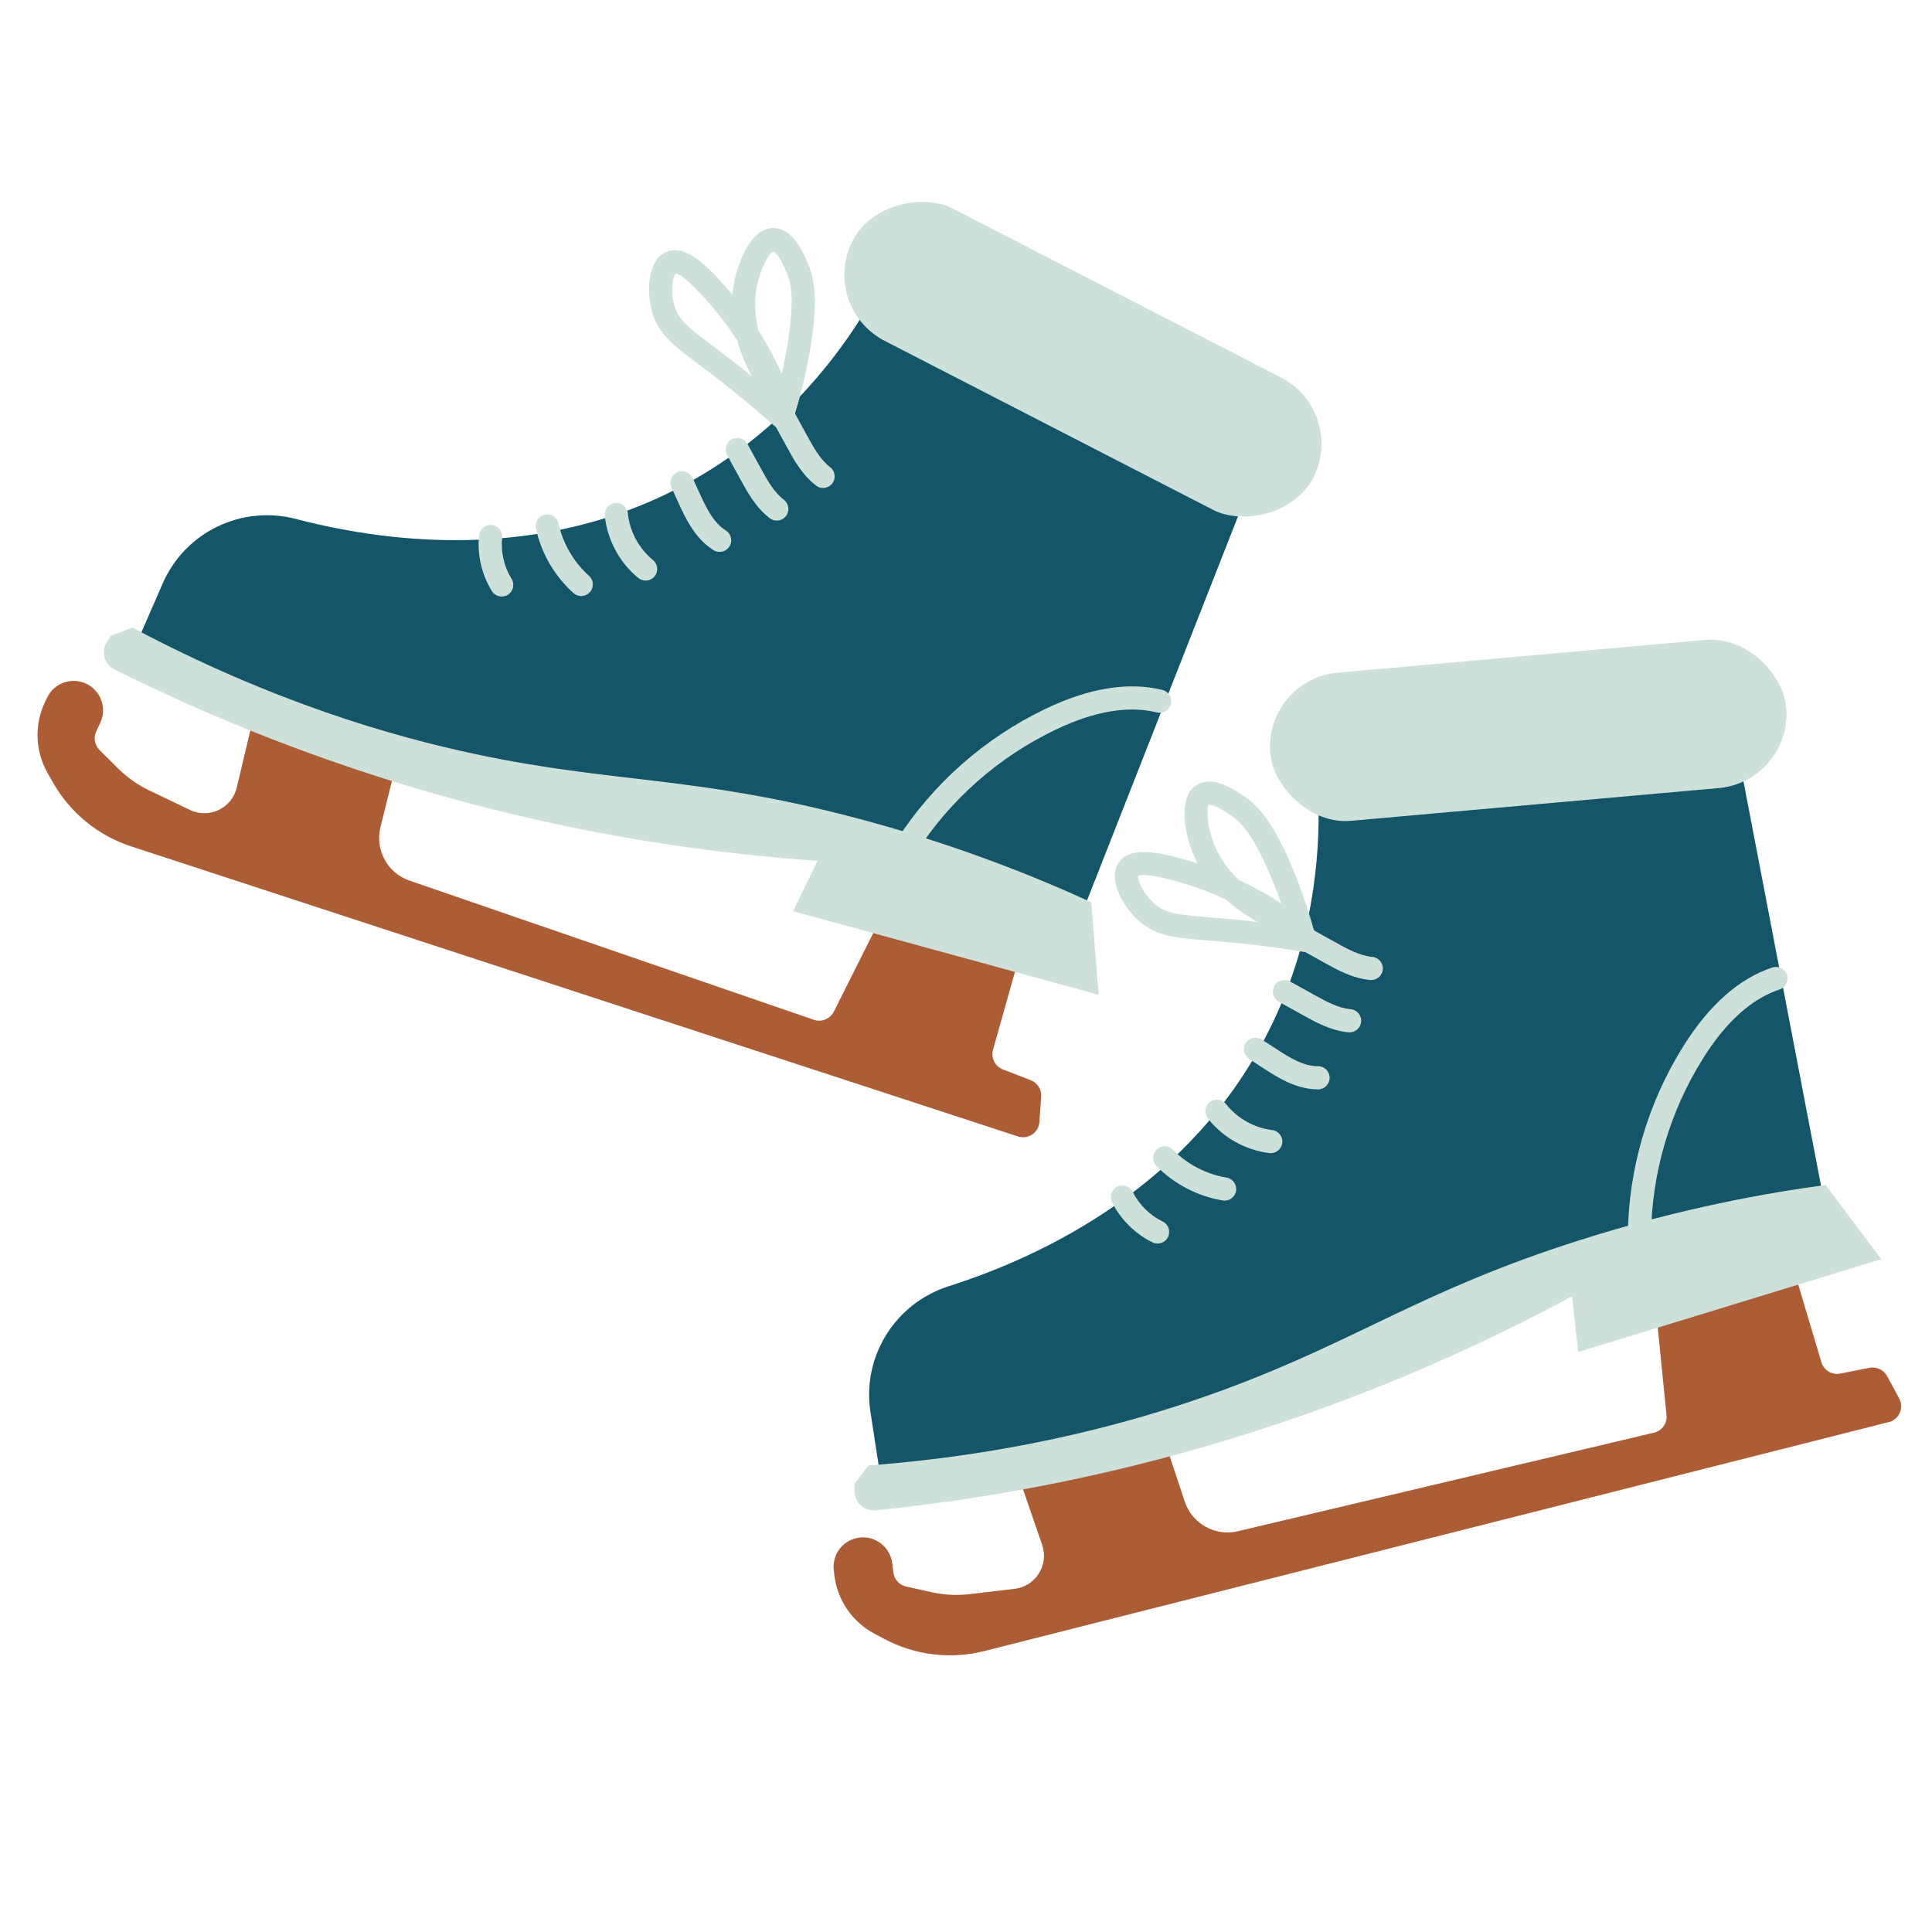 <?xml version="1.0" encoding="UTF-8"?>
<svg id="Capa_2" data-name="Capa 2" xmlns="http://www.w3.org/2000/svg" viewBox="0 0 500 500">
  <path d="M488.79,368.04l-234.05,59.25c-8.73,2.21-17.97,1.09-25.92-3.15l-2.54-1.35c-5.72-3.05-9.58-8.7-10.35-15.13l-.15-1.28c-.5-4.21,2.54-8.03,6.76-8.47h0c4.13-.44,7.84,2.51,8.36,6.63l.3,2.42c.22,1.78,1.54,3.24,3.3,3.63l6.6,1.47c3.23.72,6.56.89,9.85.5l11.61-1.37c5.46-.64,8.94-6.17,7.15-11.37l-5.24-15.22c-.8-2.32.52-4.83,2.88-5.49l29.15-8.11c2.19-.61,4.46.61,5.18,2.76l4.94,14.86c1.9,5.72,7.86,9.05,13.73,7.66l107.69-25.5c2.08-.49,3.47-2.44,3.25-4.57l-2.49-24.87c-.2-2,1.03-3.87,2.94-4.48l27.8-8.84c2.27-.72,4.69.56,5.37,2.84l6.46,21.66c.63,2.11,2.75,3.39,4.91,2.96l7.52-1.5c1.83-.36,3.69.51,4.58,2.15l3.12,5.78c1.32,2.44-.01,5.47-2.7,6.15Z" fill="#ad5d35"/>
  <path d="M341.21,207.43l108.85-11.21,22.41,116.85c-13.14,2.55-32.66,6.83-55.84,13.89-39.56,12.03-58.45,22.6-85.18,32.28-23.62,8.55-58.21,18.16-103.89,21.07-.76-4.96-1.53-9.93-2.29-14.89-2.21-14.36,6.4-28.12,20.24-32.54,25.14-8.02,62.84-26.22,82.9-66.22,11.51-22.95,13.16-44.99,12.81-59.23Z" fill="#145569"/>
  <rect x="328.46" y="169.8" width="134.07" height="38.5" rx="19.25" ry="19.25" transform="translate(-15.2 35.8) rotate(-5.09)" fill="#cde1da"/>
  <path d="M224.73,379.27c40.96-3.12,71.88-12.15,92.47-19.77,34.39-12.73,50.78-25.53,91.24-38.42,26.65-8.49,49.31-12.42,64.03-14.41,4.8,6.4,9.6,12.81,14.41,19.21l-78.44,24.01-1.6-14.41c-23.11,12.48-52.61,25.98-88.04,36.82-34.69,10.61-66.17,15.94-92.18,18.58-2.93.3-5.46-2-5.46-4.94v-1.91c1.19-1.59,2.38-3.18,3.57-4.77Z" fill="#cde1da"/>
  <path d="M337.62,246.35c-.16,0-.32-.01-.48-.04-6.1-1-12.22-1.8-18.21-2.38-2.41-.23-4.54-.41-6.43-.56-8.51-.69-13.19-1.08-17.66-4.96-3.95-3.44-8.38-10.64-5.31-15.15,3.06-4.51,10.84-2.67,18.54-.39.61.18,1.23.37,1.84.57-.21-.41-.41-.82-.61-1.24-2.57-5.58-4.77-15.67.28-18.97,3.03-1.98,7.29-.91,13.02,3.29,3.15,2.31,7.07,6.37,12.21,18.89,2.27,5.54,4.2,11.32,5.73,17.19.26.98,0,2.03-.69,2.78-.57.63-1.38.98-2.22.98ZM294.51,226.67c-.13,1.06,1.2,4.55,4.27,7.22,2.98,2.59,6.26,2.86,14.2,3.51,1.93.16,4.08.33,6.53.57,1.97.19,3.95.4,5.95.64-2.54-1.41-5.43-3.34-8.16-5.81-3.3-1.53-7.02-3.02-10.93-4.17-8.08-2.39-10.93-2.41-11.85-1.95ZM320.62,227.72c4.4,2.08,8.27,4.29,10.98,6.14-.73-2.09-1.52-4.15-2.35-6.18-5.2-12.65-8.71-15.23-10.21-16.33-4.02-2.95-5.8-3.08-6.19-3.07-.72,1.14-.45,6.34,1.88,11.4,1.46,3.17,3.58,5.84,5.88,8.04Z" fill="#cde1da"/>
  <path d="M349.27,267.17c-.09,0-.18,0-.27-.01-4.54-.41-8.45-2.58-11.9-4.5l-6.15-3.41c-1.45-.8-1.97-2.63-1.17-4.08.8-1.45,2.63-1.97,4.08-1.17l6.15,3.41c3.08,1.71,6.25,3.47,9.53,3.77,1.65.15,2.87,1.61,2.72,3.26-.14,1.56-1.45,2.73-2.98,2.73Z" fill="#cde1da"/>
  <path d="M340.99,281.92c-5.66,0-10.63-3.25-14.27-5.62l-3.44-2.25c-1.39-.91-1.78-2.76-.87-4.15.91-1.39,2.76-1.78,4.15-.87l3.45,2.25c3.2,2.08,7.14,4.7,11.07,4.65h.03c1.64,0,2.99,1.33,3,2.97.01,1.66-1.32,3.01-2.97,3.03h-.12Z" fill="#cde1da"/>
  <path d="M328.88,298.44c-.12,0-.25,0-.37-.02-6.24-.77-12.04-4.04-15.93-8.98-1.03-1.3-.8-3.19.5-4.21,1.3-1.03,3.19-.8,4.21.5,2.92,3.7,7.27,6.16,11.95,6.73,1.64.2,2.81,1.7,2.61,3.34-.19,1.52-1.48,2.63-2.97,2.63Z" fill="#cde1da"/>
  <path d="M316.93,310.72c-.16,0-.33-.01-.5-.04-6.47-1.08-12.56-4.25-17.16-8.93-1.16-1.18-1.14-3.08.04-4.24,1.18-1.16,3.08-1.15,4.24.04,3.71,3.78,8.64,6.34,13.87,7.21,1.63.27,2.74,1.82,2.47,3.45-.24,1.47-1.52,2.51-2.96,2.51Z" fill="#cde1da"/>
  <path d="M299.59,321.83c-.44,0-.89-.1-1.32-.31-4.52-2.21-8.24-5.9-10.49-10.4-.74-1.48-.14-3.28,1.34-4.02,1.48-.74,3.28-.14,4.02,1.34,1.66,3.33,4.42,6.06,7.76,7.69,1.49.73,2.1,2.52,1.38,4.01-.52,1.06-1.59,1.68-2.7,1.68Z" fill="#cde1da"/>
  <path d="M424.27,322.96h-.03c-1.66-.02-2.99-1.37-2.97-3.03.17-17.43,5.15-34.46,14.41-49.23,6.66-10.62,14.39-17.46,22.97-20.31,1.58-.52,3.27.33,3.79,1.9.52,1.57-.33,3.27-1.9,3.79-7.23,2.4-13.88,8.39-19.78,17.81-8.67,13.83-13.33,29.77-13.49,46.1-.02,1.65-1.36,2.97-3,2.97Z" fill="#cde1da"/>
  <path d="M354.88,253.63c-.09,0-.18,0-.27-.01-4.54-.41-8.45-2.58-11.9-4.49l-6.15-3.42c-1.45-.8-1.97-2.63-1.17-4.08.8-1.45,2.63-1.97,4.08-1.17l6.15,3.42c3.08,1.71,6.26,3.47,9.53,3.76,1.65.15,2.87,1.61,2.72,3.26-.14,1.56-1.45,2.73-2.98,2.73Z" fill="#cde1da"/>
  <path d="M263.41,294.1L33.94,219.05c-8.56-2.8-15.77-8.69-20.22-16.52l-1.42-2.5c-3.2-5.63-3.45-12.48-.66-18.32l.55-1.16c1.83-3.83,6.43-5.43,10.24-3.55h0c3.72,1.84,5.29,6.31,3.52,10.07l-1.04,2.2c-.77,1.63-.43,3.56.85,4.83l4.79,4.77c2.35,2.33,5.07,4.26,8.06,5.69l10.55,5.05c4.96,2.38,10.85-.44,12.12-5.79l3.71-15.66c.56-2.39,3.02-3.8,5.37-3.09l28.97,8.73c2.17.65,3.45,2.9,2.9,5.1l-3.77,15.19c-1.45,5.85,1.81,11.85,7.51,13.81l104.64,36.02c2.02.69,4.24-.21,5.19-2.12l11.2-22.35c.9-1.8,2.94-2.72,4.88-2.21l28.22,7.39c2.3.6,3.66,2.98,3.02,5.27l-6.12,21.76c-.6,2.11.52,4.33,2.57,5.12l7.16,2.76c1.74.67,2.85,2.4,2.72,4.27l-.45,6.55c-.19,2.77-2.93,4.61-5.57,3.75Z" fill="#ad5d35"/>
  <path d="M224.56,79.47l97.98,48.72-43.53,110.73c-12.46-4.87-31.25-11.68-54.61-18.12-39.86-10.98-61.47-12.14-89.25-18.26-24.53-5.4-58.9-15.77-99.06-37.74,2.01-4.6,4.02-9.21,6.02-13.81,5.81-13.32,20.44-20.35,34.5-16.68,25.53,6.67,67.13,11.43,105.46-11.65,21.99-13.24,35.17-30.99,42.48-43.21Z" fill="#145569"/>
  <rect x="261.01" y="25.93" width="38.5" height="134.07" rx="19.25" ry="19.25" transform="translate(69.36 299.63) rotate(-62.77)" fill="#cde1da"/>
  <path d="M34.26,162.42c36.29,19.26,67.24,28.16,88.71,32.73,35.87,7.63,56.56,5.57,97.65,16.31,27.06,7.07,48.31,15.86,61.81,22.05.64,7.98,1.27,15.96,1.91,23.94l-79.12-21.64,6.35-13.03c-26.2-1.8-58.35-6.17-94.09-15.95-34.99-9.58-64.44-21.9-87.84-33.57-2.63-1.31-3.55-4.61-1.97-7.1l1.02-1.62c1.86-.71,3.71-1.41,5.57-2.12Z" fill="#cde1da"/>
  <path d="M202.33,110.91c-.73,0-1.44-.26-1.99-.76-4.63-4.11-9.38-8.06-14.12-11.75-1.91-1.48-3.62-2.77-5.14-3.91-6.82-5.14-10.58-7.96-12.27-13.63-1.5-5.02-1.39-13.47,3.61-15.65,4.99-2.17,10.58,3.54,15.87,9.58.42.48.84.97,1.25,1.47.04-.46.09-.91.15-1.37.81-6.09,4.35-15.79,10.38-15.88h.09c3.59,0,6.58,3.19,9.15,9.75,1.43,3.63,2.57,9.15.22,22.49-1.04,5.9-2.5,11.82-4.35,17.59-.31.97-1.09,1.71-2.06,1.98-.26.07-.53.11-.79.11ZM174.81,70.76c-.68.83-1.41,4.48-.25,8.38,1.13,3.78,3.76,5.76,10.13,10.56,1.54,1.16,3.27,2.46,5.21,3.97,1.56,1.21,3.12,2.45,4.68,3.72-1.39-2.55-2.8-5.72-3.79-9.28-1.97-3.06-4.32-6.3-7-9.36-5.56-6.34-7.95-7.88-8.98-7.99ZM196.31,85.61c2.61,4.11,4.69,8.05,6,11.06.5-2.16.94-4.32,1.32-6.48,2.37-13.47.78-17.52.1-19.25-1.82-4.64-3.24-5.71-3.59-5.91-1.21.58-3.77,5.12-4.5,10.65-.46,3.46-.09,6.85.67,9.94Z" fill="#cde1da"/>
  <path d="M201.03,134.73c-.64,0-1.28-.2-1.82-.62-3.62-2.77-5.76-6.7-7.65-10.16l-3.38-6.18c-.79-1.45-.26-3.28,1.19-4.07,1.45-.79,3.28-.26,4.07,1.19l3.38,6.17c1.69,3.09,3.43,6.28,6.04,8.28,1.31,1.01,1.56,2.89.56,4.21-.59.77-1.48,1.17-2.38,1.17Z" fill="#cde1da"/>
  <path d="M186.23,142.83c-.54,0-1.09-.15-1.58-.45-4.85-3.01-7.34-8.47-9.16-12.45l-1.71-3.74c-.69-1.51-.02-3.29,1.48-3.98,1.51-.69,3.29-.02,3.98,1.48l1.71,3.74c1.94,4.26,3.8,7.94,6.87,9.84,1.41.87,1.84,2.72.97,4.13-.57.92-1.55,1.42-2.55,1.42Z" fill="#cde1da"/>
  <path d="M167.08,150.25c-.67,0-1.34-.22-1.9-.68-4.86-3.98-8.02-9.85-8.66-16.1-.17-1.65,1.03-3.12,2.68-3.29,1.65-.17,3.12,1.03,3.29,2.68.48,4.69,2.85,9.09,6.5,12.08,1.28,1.05,1.47,2.94.42,4.22-.59.72-1.45,1.1-2.32,1.1Z" fill="#cde1da"/>
  <path d="M150.42,154.25c-.71,0-1.43-.25-2-.76-4.89-4.37-8.34-10.31-9.73-16.72-.35-1.62.68-3.22,2.3-3.57,1.61-.35,3.22.68,3.57,2.3,1.12,5.18,3.91,9.98,7.86,13.51,1.24,1.1,1.34,3,.24,4.24-.59.66-1.41,1-2.24,1Z" fill="#cde1da"/>
  <path d="M129.84,154.38c-1.01,0-1.99-.51-2.56-1.43-2.64-4.28-3.81-9.4-3.3-14.4.17-1.65,1.65-2.85,3.29-2.68,1.65.17,2.85,1.64,2.68,3.29-.37,3.7.49,7.48,2.45,10.65.87,1.41.43,3.26-.98,4.13-.49.3-1.03.45-1.57.45Z" fill="#cde1da"/>
  <path d="M234.6,221.98c-.56,0-1.12-.16-1.62-.48-1.39-.9-1.79-2.76-.89-4.15,9.46-14.65,22.77-26.37,38.49-33.9,11.3-5.42,21.49-7.06,30.27-4.89,1.61.4,2.59,2.03,2.19,3.63-.4,1.61-2.02,2.59-3.63,2.19-7.4-1.83-16.22-.33-26.24,4.47-14.72,7.05-27.19,18.03-36.04,31.75-.57.89-1.54,1.37-2.52,1.37Z" fill="#cde1da"/>
  <path d="M213.01,126.28c-.64,0-1.28-.2-1.82-.62-3.62-2.77-5.76-6.7-7.65-10.16l-3.38-6.18c-.79-1.45-.26-3.28,1.19-4.07,1.45-.79,3.28-.26,4.07,1.19l3.38,6.18c1.69,3.08,3.43,6.28,6.04,8.28,1.32,1.01,1.56,2.89.56,4.21-.59.77-1.48,1.17-2.38,1.17Z" fill="#cde1da"/>
</svg>